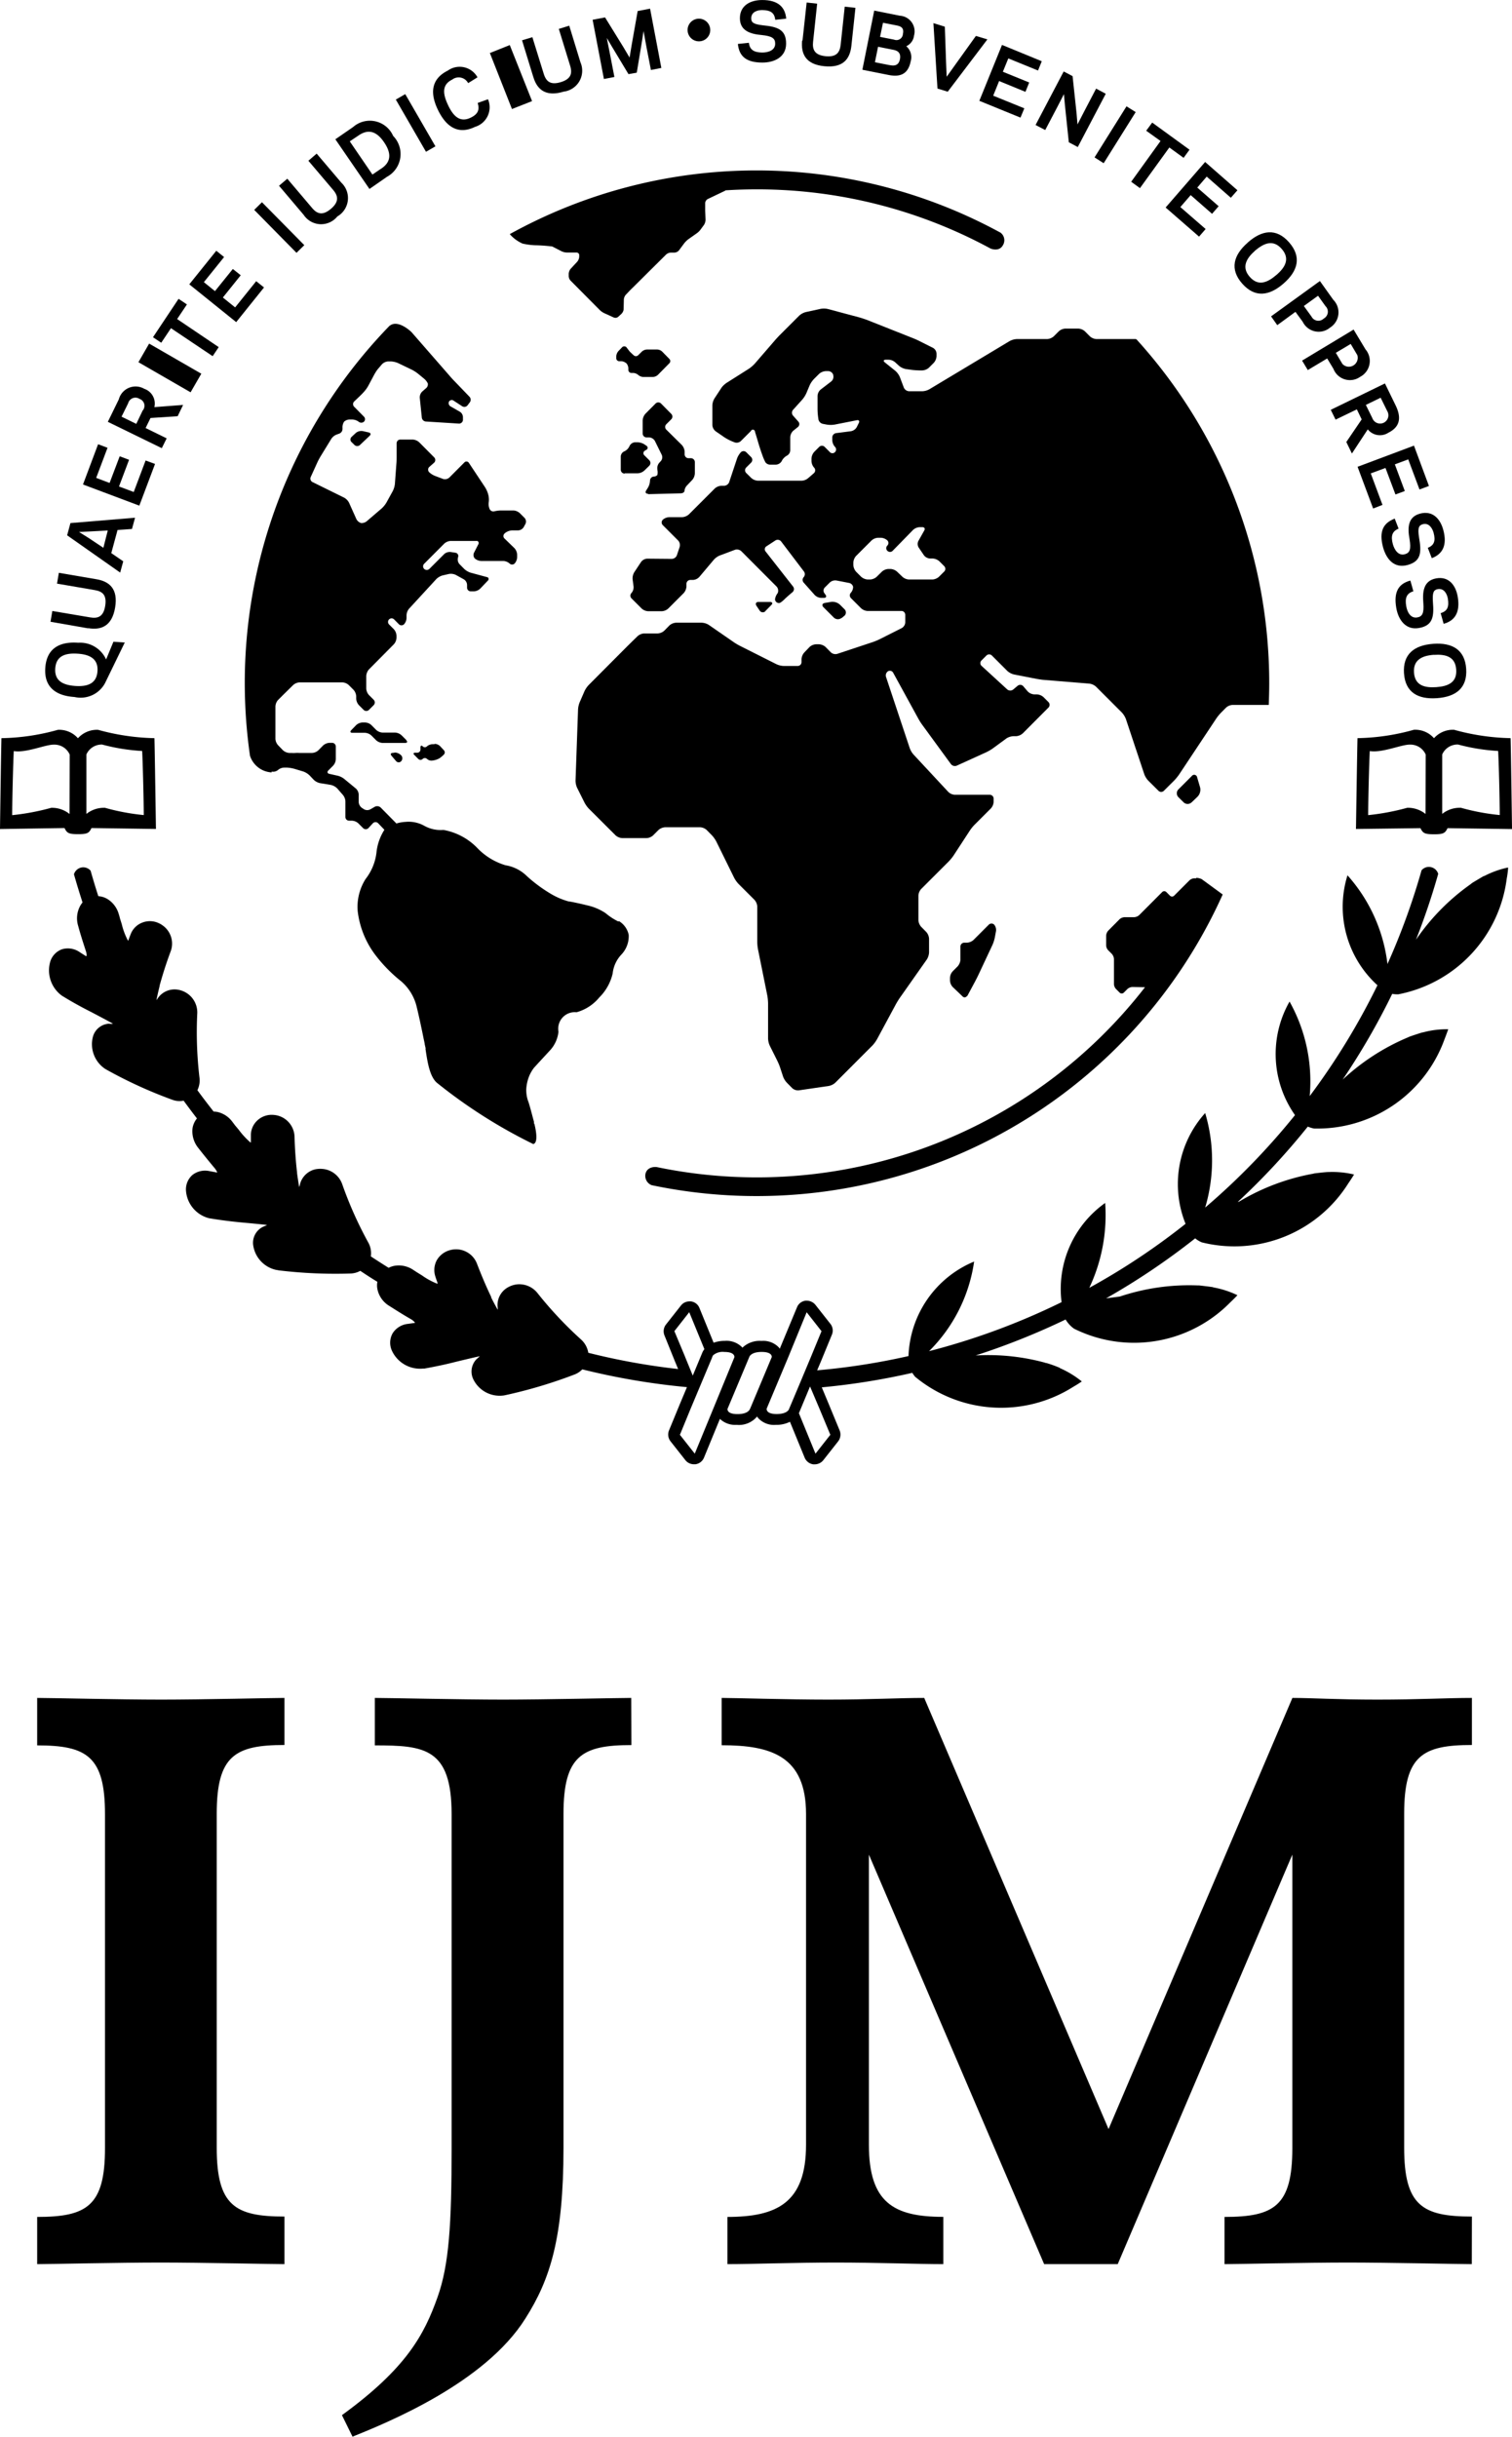 <svg xmlns="http://www.w3.org/2000/svg" width="68.901" height="111" viewBox="0 0 68.901 111">
  <g id="IJM_logo_vertical" data-name="IJM logo vertical" transform="translate(0 0.001)">
    <path id="Path_115" data-name="Path 115" d="M24.3,16.013l-.224.224a.488.488,0,0,1-.3.129H22.7a.48.48,0,0,1-.3-.129l-.234-.224a.493.493,0,0,0-.3-.126h-.1a.476.476,0,0,0-.3.126l-.227.224a.488.488,0,0,1-.3.129h-.119a.5.5,0,0,1-.3-.129l-.224-.224a.505.505,0,0,1-.126-.3v-.122a.493.493,0,0,1,.126-.3l.7-.7a.484.484,0,0,1,.3-.126h.122a.475.475,0,0,1,.3.119.167.167,0,0,1,0,.237.167.167,0,0,0,0,.237.178.178,0,0,0,.122.052.164.164,0,0,0,.122-.052l.929-.95a.484.484,0,0,1,.3-.126h.122c.1,0,.136.07.087.154l-.265.471a.307.307,0,0,0,.01.3l.241.356a.376.376,0,0,0,.276.147h.122a.5.5,0,0,1,.3.122l.224.224a.177.177,0,0,1,0,.251Zm8.734-10.6H31.247a.476.476,0,0,1-.3-.126l-.224-.224a.484.484,0,0,0-.3-.126h-.594a.476.476,0,0,0-.3.126l-.224.224a.5.5,0,0,1-.3.126H27.622a.77.77,0,0,0-.328.091L23.634,7.7a.723.723,0,0,1-.328.091h-.594a.277.277,0,0,1-.241-.164l-.182-.482a.8.8,0,0,0-.2-.279L21.6,6.473c-.073-.059-.056-.115.042-.119h.119a.476.476,0,0,1,.307.112l.189.171a.674.674,0,0,0,.307.143l.272.038c.115.014.234.021.353.024h.122a.5.5,0,0,0,.3-.122l.224-.224a.505.505,0,0,0,.126-.3V6.075a.322.322,0,0,0-.157-.258L23.173,5.5c-.087-.045-.234-.108-.325-.143L20.8,4.545c-.091-.035-.241-.084-.335-.112L19,4.042a.824.824,0,0,0-.346,0L18,4.185a.73.73,0,0,0-.3.164l-.88.88c-.07.07-.175.185-.241.262l-.9,1.041a1.516,1.516,0,0,1-.265.23l-.992.629a.964.964,0,0,0-.251.224l-.332.506a.662.662,0,0,0-.094.325v.887a.39.39,0,0,0,.147.279l.405.279a2.41,2.41,0,0,0,.311.168l.147.059a.286.286,0,0,0,.286-.056l.461-.461a.094.094,0,0,1,.115-.056.1.1,0,0,1,.073.1l.08.262c.028.094.073.244.1.339l.077.237c.031.094.08.23.108.307a2.307,2.307,0,0,0,.112.244.278.278,0,0,0,.23.1h.244a.325.325,0,0,0,.262-.157l.017-.035a.573.573,0,0,1,.227-.22.287.287,0,0,0,.147-.241v-.6a.436.436,0,0,1,.136-.29l.213-.171a.174.174,0,0,0,.063-.119.167.167,0,0,0-.042-.126L17.421,8.9a.2.2,0,0,1,0-.262l.416-.461a1.237,1.237,0,0,0,.189-.293l.157-.374a1.093,1.093,0,0,1,.2-.286L18.608,7a.5.5,0,0,1,.3-.126h.122a.247.247,0,0,1,.224.171v.021a.274.274,0,0,1-.094.279l-.482.37a.41.41,0,0,0-.14.286v.6a2.941,2.941,0,0,0,.024.353l.017.122a.262.262,0,0,0,.2.2l.185.035a1.171,1.171,0,0,0,.349,0l1.013-.2c.094-.021.136.035.094.122l-.1.2a.381.381,0,0,1-.258.178l-.677.087a.2.2,0,0,0-.175.2v.122a.475.475,0,0,0,.119.3.168.168,0,0,1,.049.168.177.177,0,0,1-.126.122.163.163,0,0,1-.164-.059l-.224-.224a.166.166,0,0,0-.126-.052.171.171,0,0,0-.126.052l-.224.224a.505.505,0,0,0-.126.3v.119a.475.475,0,0,0,.119.3.175.175,0,0,1,.049.122.181.181,0,0,1-.049.122l-.265.23a.489.489,0,0,1-.3.122h-2a.5.5,0,0,1-.3-.126l-.227-.224a.171.171,0,0,1-.052-.126.166.166,0,0,1,.052-.126l.224-.224a.179.179,0,0,0,0-.248l-.224-.224a.175.175,0,0,0-.244,0,.866.866,0,0,0-.175.286l-.363,1.09a.267.267,0,0,1-.234.154h-.122a.476.476,0,0,0-.3.126L12.675,13.4a.5.5,0,0,1-.3.126h-.59a.475.475,0,0,0-.3.119.175.175,0,0,0,0,.244l.7.7a.31.31,0,0,1,.07.293l-.126.377a.257.257,0,0,1-.234.168l-1.121-.01a.376.376,0,0,0-.276.147l-.314.475a.547.547,0,0,0-.073.321l.042.321a.4.4,0,0,1-.094.3.175.175,0,0,0,0,.244l.461.461a.484.484,0,0,0,.3.126h.618a.476.476,0,0,0,.3-.126l.7-.7a.505.505,0,0,0,.126-.3v-.122a.179.179,0,0,1,.178-.178h.122a.425.425,0,0,0,.29-.14l.653-.775a.768.768,0,0,1,.279-.2l.688-.258a.3.3,0,0,1,.29.063l1.173,1.177.426.426a.279.279,0,0,1,.059.307.583.583,0,0,0-.122.286.18.18,0,0,0,.066.126.175.175,0,0,0,.136.038c.07-.01.224-.164.224-.164.07-.07.189-.175.262-.237l.108-.091a.185.185,0,0,0,.028-.255l-1.254-1.6a.163.163,0,0,1-.035-.126.158.158,0,0,1,.073-.108l.416-.272a.2.2,0,0,1,.251.045L17.917,16a.205.205,0,0,1-.01.258.187.187,0,0,0,0,.251l.5.562a.44.44,0,0,0,.3.133h.122c.1,0,.129-.066.073-.143l-.049-.066a.2.2,0,0,1,.021-.269l.224-.224a.368.368,0,0,1,.3-.091l.576.112a.236.236,0,0,1,.185.178.415.415,0,0,1-.1.265.179.179,0,0,0,0,.248l.461.461a.493.493,0,0,0,.3.126h1.544a.164.164,0,0,1,.122.052.189.189,0,0,1,.049.126v.346a.319.319,0,0,1-.161.255l-.992.5a2.907,2.907,0,0,1-.325.136l-1.62.538a.31.31,0,0,1-.293-.07l-.237-.241a.5.5,0,0,0-.3-.126h-.136a.476.476,0,0,0-.3.126l-.237.248a.505.505,0,0,0-.126.3v.136a.176.176,0,0,1-.175.178H17a.874.874,0,0,1-.335-.08l-1.652-.831a2.656,2.656,0,0,1-.3-.178l-1.131-.782a.666.666,0,0,0-.325-.1H12.092a.5.5,0,0,0-.3.122l-.237.241a.484.484,0,0,1-.3.126h-.615a.5.5,0,0,0-.3.122l-.251.244-.258.255L8.121,21.161a1.093,1.093,0,0,0-.2.286l-.22.506a1.038,1.038,0,0,0-.077.342L7.51,25.523a.8.8,0,0,0,.073.335l.332.664a1.264,1.264,0,0,0,.2.283L9.333,28.02a.5.5,0,0,0,.3.126h1.114a.476.476,0,0,0,.3-.126l.241-.241a.5.5,0,0,1,.3-.126h1.6a.476.476,0,0,1,.3.126l.237.241a1.349,1.349,0,0,1,.2.283l.81,1.645a1.264,1.264,0,0,0,.2.283l.73.73a.505.505,0,0,1,.126.3V32.87a1.941,1.941,0,0,0,.035.349l.423,2.1a2.367,2.367,0,0,1,.035.349v1.606a.859.859,0,0,0,.08.335l.332.664a2.655,2.655,0,0,1,.136.325l.133.405a.827.827,0,0,0,.182.293l.237.241a.4.4,0,0,0,.3.1l1.365-.2a.613.613,0,0,0,.3-.15l1.708-1.711a1.608,1.608,0,0,0,.2-.283l.849-1.575c.045-.084.129-.22.185-.3l1.229-1.746a.669.669,0,0,0,.1-.321v-.622a.51.51,0,0,0-.122-.3l-.237-.241a.505.505,0,0,1-.126-.3V30.764a.493.493,0,0,1,.126-.3l1.25-1.25a2.108,2.108,0,0,0,.224-.272l.747-1.145a1.855,1.855,0,0,1,.224-.272l.73-.73a.485.485,0,0,0,.126-.3V26.35a.178.178,0,0,0-.175-.178H24.793a.457.457,0,0,1-.3-.133l-1.582-1.7a.912.912,0,0,1-.175-.3L21.657,20.8a.229.229,0,0,1,.094-.255.171.171,0,0,1,.234.07l1.135,2.071a2.7,2.7,0,0,0,.189.3l1.306,1.788a.229.229,0,0,0,.265.073l1.338-.608a2.069,2.069,0,0,0,.307-.178l.622-.457a.649.649,0,0,1,.318-.1h.122a.514.514,0,0,0,.3-.126l1.173-1.177a.177.177,0,0,0,0-.251l-.224-.224a.484.484,0,0,0-.3-.126h-.119a.457.457,0,0,1-.3-.133l-.2-.234a.184.184,0,0,0-.262-.024l-.2.168a.215.215,0,0,1-.269,0l-1.177-1.079a.169.169,0,0,1,0-.244l.224-.224a.177.177,0,0,1,.251,0l.7.7a.7.7,0,0,0,.3.161l1.023.2c.094.017.251.042.349.049l2.074.171a.545.545,0,0,1,.3.14l1.177,1.177a.94.94,0,0,1,.182.293l.363,1.09c.031.094.08.244.112.335l.363,1.09a.88.88,0,0,0,.182.293l.464.461a.173.173,0,0,0,.248,0l.464-.461a2.443,2.443,0,0,0,.224-.272l1.7-2.56a2.108,2.108,0,0,1,.224-.272l.223-.224a.48.48,0,0,1,.3-.122H39.1c.01-.321.021-.643.021-.964A23.289,23.289,0,0,0,33.07,5.425Z" transform="translate(18.717 10.031)"/>
    <path id="Path_116" data-name="Path 116" d="M16.036,11.36l.272-.262a.46.46,0,0,0,.112-.419l-.133-.45a.142.142,0,0,0-.1-.119.138.138,0,0,0-.147.052l-.608.608a.248.248,0,0,0-.073.178.257.257,0,0,0,.073.178l.237.234a.261.261,0,0,0,.363,0Z" transform="translate(38.268 25.188)"/>
    <path id="Path_117" data-name="Path 117" d="M13.182,15.354l.349-.65c.045-.084.119-.23.161-.318l.639-1.362a1.633,1.633,0,0,0,.108-.335l.056-.3a.385.385,0,0,0-.084-.293.175.175,0,0,0-.244,0l-.7.7a.489.489,0,0,1-.3.122h-.119a.176.176,0,0,0-.175.178v.6a.514.514,0,0,1-.126.3l-.224.224a.485.485,0,0,0-.126.3v.122a.471.471,0,0,0,.129.3l.45.43a.125.125,0,0,0,.108.035.135.135,0,0,0,.094-.07Z" transform="translate(30.893 30.023)"/>
    <path id="Path_118" data-name="Path 118" d="M10.3,8.266,10.562,8c.084-.08.056-.147-.059-.147H9.986c-.115,0-.157.08-.094.178l.143.213a.171.171,0,0,0,.126.08.162.162,0,0,0,.14-.052Z" transform="translate(24.58 19.566)"/>
    <path id="Path_119" data-name="Path 119" d="M11.613,8.588l.1-.084A.2.2,0,0,0,11.8,8.35a.206.206,0,0,0-.066-.164l-.2-.2a.511.511,0,0,0-.395-.133l-.29.049c-.129.021-.157.112-.066.2l.468.468a.266.266,0,0,0,.349.017Z" transform="translate(26.746 19.562)"/>
    <path id="Path_120" data-name="Path 120" d="M8.637,9.428l1.481-.038c.1,0,.175-.056.175-.122a.415.415,0,0,1,.119-.244l.23-.241a.491.491,0,0,0,.122-.307V7.968a.179.179,0,0,0-.178-.178h-.112a.176.176,0,0,1-.175-.178V7.49a.514.514,0,0,0-.126-.3l-.709-.7a.173.173,0,0,1,0-.248l.224-.224a.173.173,0,0,0,0-.248L9.224,5.3a.177.177,0,0,0-.251,0l-.461.464a.505.505,0,0,0-.126.3v.6a.178.178,0,0,0,.175.178h.122A.327.327,0,0,1,8.941,7l.314.636a.269.269,0,0,1-.042.286L9.14,8a.382.382,0,0,0-.084.3v.017a.545.545,0,0,1,0,.237.23.23,0,0,1-.178.073.188.188,0,0,0-.157.189h0a.709.709,0,0,1-.1.325l-.077.122c-.052.084-.017.147.08.143Z" transform="translate(20.9 13.082)"/>
    <path id="Path_121" data-name="Path 121" d="M8.278,7.187h.594a.5.5,0,0,0,.3-.122L9.4,6.842a.177.177,0,0,0,0-.251l-.224-.224a.13.13,0,0,1-.042-.115.136.136,0,0,1,.073-.1l.059-.035a.1.1,0,0,0,.059-.094.109.109,0,0,0-.059-.094l-.08-.056a.65.65,0,0,0-.321-.1H8.753a.3.3,0,0,0-.248.161l-.017.035a.471.471,0,0,1-.23.22.264.264,0,0,0-.157.234v.6a.179.179,0,0,0,.178.178Z" transform="translate(20.187 14.373)"/>
    <path id="Path_122" data-name="Path 122" d="M7.119,10.223,6.9,10.006a.472.472,0,0,0-.29-.122H6.036a.472.472,0,0,1-.29-.122L5.53,9.545a.453.453,0,0,0-.29-.122H5.121a.463.463,0,0,0-.29.122l-.22.227c-.066.066-.045.122.049.122h.576a.472.472,0,0,1,.29.122l.217.217a.48.48,0,0,0,.29.122H7.067c.094,0,.119-.056.049-.122Z" transform="translate(11.397 23.487)"/>
    <path id="Path_123" data-name="Path 123" d="M6.351,9.717h-.1a.406.406,0,0,0-.241.094.136.136,0,0,1-.2,0c-.052-.052-.1-.031-.1.049v.1a.145.145,0,0,1-.147.143H5.471c-.08,0-.1.045-.042.1l.182.185a.143.143,0,0,0,.2,0,.14.14,0,0,1,.1-.042.156.156,0,0,1,.1.042.3.3,0,0,0,.241.073l.066-.01a.851.851,0,0,0,.258-.094,1.324,1.324,0,0,0,.2-.168.14.14,0,0,0,.042-.1.156.156,0,0,0-.042-.1L6.6,9.8a.377.377,0,0,0-.248-.1Z" transform="translate(13.45 24.184)"/>
    <path id="Path_124" data-name="Path 124" d="M5.189,9.832c-.094,0-.119.063-.049.14l.2.234a.154.154,0,0,0,.237,0,.2.2,0,0,0,0-.258A.438.438,0,0,0,5.3,9.815l-.1.017Z" transform="translate(12.709 24.464)"/>
    <path id="Path_125" data-name="Path 125" d="M8.5,5.285a.375.375,0,0,1,.091.224v.084a.144.144,0,0,0,.136.136h.091a.375.375,0,0,1,.224.091.384.384,0,0,0,.224.091h.447a.362.362,0,0,0,.23-.1l.52-.527a.137.137,0,0,0,0-.192l-.325-.332a.354.354,0,0,0-.23-.1H9.442a.373.373,0,0,0-.23.091l-.171.168a.147.147,0,0,1-.2.01c-.052-.045-.136-.126-.189-.178l-.154-.2A.138.138,0,0,0,8.4,4.517a.125.125,0,0,0-.094.042l-.171.178a.4.4,0,0,0-.094.23v.091a.136.136,0,0,0,.133.136h.091a.371.371,0,0,1,.224.087Z" transform="translate(20.042 11.26)"/>
    <path id="Path_126" data-name="Path 126" d="M5.12,5.625a.383.383,0,0,0-.293.08l-.2.185a.17.17,0,0,0-.052.119.156.156,0,0,0,.052.119l.136.133A.181.181,0,0,0,5,6.267l.45-.426c.07-.066.049-.133-.042-.154l-.29-.066Z" transform="translate(11.394 14.011)"/>
    <path id="Path_127" data-name="Path 127" d="M20.222,31.452a2.792,2.792,0,0,1-.583-.381,2.454,2.454,0,0,0-.835-.356c-.339-.084-.726-.168-.859-.182a3.273,3.273,0,0,1-.789-.335,6.739,6.739,0,0,1-1.1-.81,1.788,1.788,0,0,0-.978-.5,2.947,2.947,0,0,1-1.31-.81,2.841,2.841,0,0,0-1.523-.8,1.525,1.525,0,0,1-.859-.182,1.465,1.465,0,0,0-.859-.185,1.758,1.758,0,0,0-.423.073l-.716-.726a.239.239,0,0,0-.269-.035l-.2.115a.3.3,0,0,1-.29,0l-.1-.066a.356.356,0,0,1-.143-.262v-.339a.4.4,0,0,0-.129-.279l-.531-.437a.789.789,0,0,0-.3-.147l-.377-.084c-.094-.021-.112-.091-.045-.157l.217-.217a.481.481,0,0,0,.122-.293v-.576a.171.171,0,0,0-.171-.171H7.053a.472.472,0,0,0-.29.122l-.217.22a.456.456,0,0,1-.29.119H5.674a1.4,1.4,0,0,0-.171,0,.934.934,0,0,1-.171,0H5.22a.476.476,0,0,1-.29-.126l-.213-.22a.478.478,0,0,1-.126-.286V21.656A.48.48,0,0,1,4.7,21.37l.237-.237.461-.454a.48.48,0,0,1,.29-.122H7.643a.472.472,0,0,1,.29.122l.217.217a.481.481,0,0,1,.122.293V21.3a.481.481,0,0,0,.122.293l.217.217a.171.171,0,0,0,.241,0l.217-.217a.175.175,0,0,0,0-.244l-.217-.217a.481.481,0,0,1-.122-.293v-.576a.5.5,0,0,1,.119-.293l1.138-1.149a.481.481,0,0,0,.122-.293v-.1a.481.481,0,0,0-.122-.293l-.217-.217a.164.164,0,0,1-.042-.157.16.16,0,0,1,.115-.115.164.164,0,0,1,.157.042l.217.22a.167.167,0,0,0,.237,0,.459.459,0,0,0,.112-.286V17.5a.491.491,0,0,1,.115-.3l1.243-1.351a.679.679,0,0,1,.283-.164l.286-.066a.523.523,0,0,1,.318.042l.363.2a.31.31,0,0,1,.15.255v.126a.166.166,0,0,0,.049.119.172.172,0,0,0,.119.049h.147a.461.461,0,0,0,.29-.129l.339-.356a.1.1,0,0,0,.035-.1.089.089,0,0,0-.08-.066l-.74-.2a.794.794,0,0,1-.286-.168l-.217-.22a.317.317,0,0,1-.073-.286l.01-.045a.138.138,0,0,0-.017-.122.15.15,0,0,0-.1-.066l-.227-.035a.385.385,0,0,0-.29.094l-.677.677a.173.173,0,0,1-.237,0,.165.165,0,0,1,0-.234l.915-.918a.472.472,0,0,1,.29-.122h1.173a.087.087,0,0,1,.094.045.1.1,0,0,1,0,.1l-.2.391a.239.239,0,0,0,.035.262.484.484,0,0,0,.286.115h1.013a.463.463,0,0,1,.286.115.164.164,0,0,0,.23,0,.463.463,0,0,0,.115-.286v-.119a.481.481,0,0,0-.122-.293L15.026,14a.15.15,0,0,1-.045-.119.155.155,0,0,1,.059-.112l.031-.028a.592.592,0,0,1,.3-.108h.286a.317.317,0,0,0,.251-.154l.077-.143a.245.245,0,0,0-.042-.272l-.217-.217a.472.472,0,0,0-.29-.122h-.58a1.447,1.447,0,0,0-.3.042.185.185,0,0,1-.2-.1.562.562,0,0,1-.045-.311h0a.905.905,0,0,0-.017-.335l-.014-.052a1.223,1.223,0,0,0-.14-.307l-.73-1.1a.136.136,0,0,0-.1-.066.126.126,0,0,0-.112.045l-.681.684a.3.3,0,0,1-.283.066l-.36-.136a.87.87,0,0,1-.276-.171.169.169,0,0,1,0-.237l.227-.2a.171.171,0,0,0,0-.241l-.677-.681a.482.482,0,0,0-.286-.129h-.58a.166.166,0,0,0-.119.049.175.175,0,0,0-.049.122v.576c0,.094,0,.248-.01.342l-.07.943a.952.952,0,0,1-.1.321l-.286.52a1.186,1.186,0,0,1-.213.262l-.664.569A.38.38,0,0,1,8.5,13.3a.356.356,0,0,1-.22-.182l-.335-.747a.568.568,0,0,0-.224-.23l-1.432-.705A.178.178,0,0,1,6.2,11.2l.3-.66a3.145,3.145,0,0,1,.161-.3l.475-.775a.515.515,0,0,1,.251-.2L7.5,9.224A.227.227,0,0,0,7.647,9V8.958a.475.475,0,0,1,.073-.276.374.374,0,0,1,.258-.1H8.09a.526.526,0,0,1,.293.1.185.185,0,0,0,.241,0,.153.153,0,0,0,.049-.115.158.158,0,0,0-.049-.115L8.178,8a.169.169,0,0,1,0-.237l.23-.22c.07-.066.175-.171.234-.241a1.458,1.458,0,0,0,.189-.272l.237-.444a2.121,2.121,0,0,1,.175-.283l.2-.234a.431.431,0,0,1,.283-.133h.122a.955.955,0,0,1,.325.073l.625.3a1.729,1.729,0,0,1,.286.182l.276.227a.668.668,0,0,1,.175.22.231.231,0,0,1-.087.224l-.168.147a.374.374,0,0,0-.112.283l.094.9a.2.2,0,0,0,.189.182l1.5.094a.177.177,0,0,0,.185-.161V8.487a.3.3,0,0,0-.133-.255l-.426-.244a.171.171,0,0,1-.077-.22.144.144,0,0,1,.1-.07.136.136,0,0,1,.115.028l.384.251a.186.186,0,0,0,.248-.042l.1-.133a.2.2,0,0,0-.014-.258l-.709-.737c-.066-.066-.168-.182-.23-.255L10.8,4.61c-.031-.035-.59-.566-.964-.325a.319.319,0,0,1-.045.028A23.348,23.348,0,0,0,3.432,23.9a1.1,1.1,0,0,0,.985.758v-.035h.014a.35.35,0,0,0,.283-.08A.446.446,0,0,1,5,24.439h.122a1.6,1.6,0,0,1,.335.056l.405.122a.818.818,0,0,1,.283.175l.182.192a.583.583,0,0,0,.29.161l.506.084a.616.616,0,0,1,.283.157l.262.3a.5.5,0,0,1,.112.3v.7a.167.167,0,0,0,.171.171h.129a.472.472,0,0,1,.29.122l.217.217a.171.171,0,0,0,.241,0l.206-.224a.169.169,0,0,1,.237,0l.286.3a2.367,2.367,0,0,0-.363,1.051A2.413,2.413,0,0,1,8.7,29.513a2.372,2.372,0,0,0-.36,1.467,4.1,4.1,0,0,0,.768,1.945,6.755,6.755,0,0,0,1.215,1.25,2.2,2.2,0,0,1,.712,1.191c.094.381.22.971.314,1.442.014.059.028.129.042.2a.693.693,0,0,0,.021.112.945.945,0,0,0,.031.126l-.017-.017c.084.555.182,1.3.545,1.585a23.39,23.39,0,0,0,4.369,2.773c.234-.056.126-.625.049-.932H16.37a.426.426,0,0,0,0-.094c-.014-.052-.024-.084-.024-.084h0c-.1-.381-.2-.761-.251-.877a1.559,1.559,0,0,1-.073-.524,1.917,1.917,0,0,1,.129-.576,1.683,1.683,0,0,1,.22-.384l.2-.22.513-.555a1.484,1.484,0,0,0,.405-.87.762.762,0,0,1,.189-.65.752.752,0,0,1,.632-.237,2.052,2.052,0,0,0,1.041-.677,2.24,2.24,0,0,0,.608-1.09,1.484,1.484,0,0,1,.405-.87,1.21,1.21,0,0,0,.325-.894.96.96,0,0,0-.45-.625Z" transform="translate(7.96 10.527)"/>
    <path id="Path_128" data-name="Path 128" d="M7.218,5.55a3.18,3.18,0,0,0,.576.08,7.559,7.559,0,0,1,.793.056l.423.217a.611.611,0,0,0,.237.059H9.7A.125.125,0,0,1,9.785,6a.109.109,0,0,1,.031.091v.073a.4.4,0,0,1-.094.22l-.15.161c-.045.052-.119.129-.157.171a.423.423,0,0,0-.077.2v.108a.312.312,0,0,0,.084.217l1.331,1.341a.806.806,0,0,0,.2.14l.44.2a.2.2,0,0,0,.2-.031l.147-.136a.347.347,0,0,0,.1-.2l.01-.454a.377.377,0,0,1,.091-.217l.136-.143c.049-.052.129-.133.178-.178l.489-.485.178-.178.859-.852A.346.346,0,0,1,14,5.965h.161a.288.288,0,0,0,.2-.1l.241-.325a1.179,1.179,0,0,1,.175-.175l.405-.286a.769.769,0,0,0,.175-.178l.147-.2a.481.481,0,0,0,.07-.23l-.017-.419V3.706a.227.227,0,0,1,.119-.182l.768-.367a.1.1,0,0,0,.038-.028c.475-.031.953-.045,1.435-.045A22.294,22.294,0,0,1,28.555,5.777s.388.175.569-.147a.432.432,0,0,0-.108-.573,23.233,23.233,0,0,0-22.364.066,1.638,1.638,0,0,0,.566.423Z" transform="translate(16.578 5.541)"/>
    <path id="Path_129" data-name="Path 129" d="M33.526,11.471h-.087a.35.35,0,0,0-.224.094l-.7.7a.135.135,0,0,1-.185,0l-.168-.168a.135.135,0,0,0-.189,0l-1.048,1.051a.379.379,0,0,1-.224.094h-.444a.375.375,0,0,0-.224.091l-.52.524a.388.388,0,0,0-.094.224v.444a.35.35,0,0,0,.094.224l.168.168a.388.388,0,0,1,.094.224V16.29a.35.35,0,0,0,.094.223l.168.168a.135.135,0,0,0,.185,0l.168-.168a.362.362,0,0,1,.224-.091l.576.01A22.391,22.391,0,0,1,8.931,24.623s-.405-.049-.5.293a.455.455,0,0,0,.279.534,23.288,23.288,0,0,0,26.02-13.242l-.957-.7a.679.679,0,0,0-.248-.059Z" transform="translate(20.987 28.538)"/>
    <path id="Path_130" data-name="Path 130" d="M11.754,47.94c-.566,0-3.768-.073-5.654-.073s-5.05.073-5.615.073V45.789c2.259,0,3.091-.492,3.091-3.136V27.445c0-2.637-.828-3.136-3.091-3.136V22.147c.566,0,3.768.077,5.654.077s5.06-.077,5.615-.077v2.144c-2.259,0-3.087.492-3.087,3.136V42.636c0,2.637.831,3.136,3.087,3.136V47.94Z" transform="translate(1.209 55.198)"/>
    <path id="Path_131" data-name="Path 131" d="M43.6,47.94c-.566,0-3.768-.073-5.654-.073s-5.05.073-5.615.073V45.789c2.259,0,3.091-.492,3.091-3.136V29.285L27.465,47.94H24.112L16.126,29.285V42.5c0,2.637,1.131,3.286,3.391,3.286V47.94c-1.131,0-3.017-.073-4.9-.073s-3.807.073-4.938.073V45.789c2.259,0,3.583-.646,3.583-3.286V27.438c0-2.637-1.582-3.136-3.845-3.136V22.147c.566,0,2.979.077,4.858.077s3.237-.077,4.372-.077l8.4,19.64,8.378-19.64c.866,0,2,.077,3.88.077s3.167-.077,4.3-.077v2.144c-2.259,0-3.087.492-3.087,3.136V42.636c0,2.637.828,3.136,3.087,3.136L43.6,47.94Z" transform="translate(23.469 55.198)"/>
    <path id="Path_132" data-name="Path 132" d="M17.649,24.295c-2.259,0-3.091.492-3.091,3.136V42.639c0,4.117-.608,6-1.736,7.777C10.975,53.36,6.529,55.159,4.944,55.8l-.482-.981c2.94-2.137,3.751-3.67,4.355-5.371.527-1.474.643-3.325.643-6.8V27.445c0-3.021-1.243-3.136-3.5-3.136V22.147c.566,0,3.96.077,5.842.077s5.277-.077,5.842-.077l.007,2.144Z" transform="translate(11.12 55.198)"/>
    <path id="Path_133" data-name="Path 133" d="M1.96,10.385c.52.035.971-.08,1.013-.671s-.391-.768-.911-.8-.971.077-1.013.671.391.761.911.8ZM3.43,9.023,3.7,8.37l.517.035-.9,1.851a1.261,1.261,0,0,1-1.39.632C1.063,10.832.532,10.427.595,9.554s.639-1.2,1.5-1.138a1.3,1.3,0,0,1,1.271.761h0Z" transform="translate(1.469 20.862)"/>
    <path id="Path_134" data-name="Path 134" d="M2.377,10,.659,9.7.743,9.21l1.718.29c.328.056.608,0,.691-.524S3,8.313,2.671,8.257L.956,7.963l.084-.492,1.715.293c.59.1.992.437.849,1.289s-.639,1.037-1.226.939Z" transform="translate(1.642 18.622)"/>
    <path id="Path_135" data-name="Path 135" d="M1.842,7.669l.688.457.2-.789-.824.045-.485.024.419.262ZM.878,7.558,1.029,7l2.944-.244-.14.513-.657.045L2.89,8.368l.545.374-.14.513-2.42-1.7Z" transform="translate(2.181 16.827)"/>
    <path id="Path_136" data-name="Path 136" d="M1.771,5.794l.43.161L1.684,7.327l.611.23.461-1.215.426.161L2.724,7.718l.671.251.541-1.435.43.157-.716,1.9L1.083,7.627Z" transform="translate(2.699 14.442)"/>
    <path id="Path_137" data-name="Path 137" d="M3.006,6.129a.339.339,0,0,0,.056-.3.335.335,0,0,0-.213-.22.338.338,0,0,0-.311-.031.345.345,0,0,0-.206.234l-.3.608.671.328L3,6.126ZM4.086,7.411l-.22.444-2.459-1.2.5-1.023a.791.791,0,0,1,1.159-.482.708.708,0,0,1,.461.835l1.31-.1L4.588,6.4l-1.236.08-.224.457.96.471Z" transform="translate(3.507 12.56)"/>
    <path id="Path_138" data-name="Path 138" d="M1.806,5.33l.489-.849L4.673,5.853,4.184,6.7,1.809,5.33Z" transform="translate(4.501 11.17)"/>
    <path id="Path_139" data-name="Path 139" d="M4.995,6.1l-.276.412-1.9-1.275L2.376,5.9,2,5.649,3.165,3.9l.381.255L3.1,4.821Z" transform="translate(4.972 9.712)"/>
    <path id="Path_140" data-name="Path 140" d="M3.7,3.27l.356.286L3.134,4.7l.506.409L4.454,4.1l.36.286L4,5.4l.559.45.96-1.194.356.286L4.607,6.521,2.47,4.8Z" transform="translate(6.156 8.152)"/>
    <path id="Path_141" data-name="Path 141" d="M5.6,4.593l-.356.349L3.317,2.986l.353-.349Z" transform="translate(8.267 6.574)"/>
    <path id="Path_142" data-name="Path 142" d="M4.765,4.791,3.641,3.464l.377-.321L5.143,4.47c.213.255.464.384.863.045s.314-.608.1-.863L4.979,2.325,5.356,2l1.121,1.32A.965.965,0,0,1,6.3,4.861a.953.953,0,0,1-1.537-.073Z" transform="translate(9.074 4.997)"/>
    <path id="Path_143" data-name="Path 143" d="M6.475,3.75c.475-.321.437-.73.122-1.194s-.684-.639-1.159-.314l-.405.272L6.066,4.026l.405-.276Zm-.545.932L4.376,2.419l.81-.559a1.158,1.158,0,0,1,1.823.405A1.178,1.178,0,0,1,6.73,4.127l-.8.555Z" transform="translate(10.906 3.925)"/>
    <path id="Path_144" data-name="Path 144" d="M6.97,3.605l-.43.248L5.165,1.475l.43-.248Z" transform="translate(12.872 3.06)"/>
    <path id="Path_145" data-name="Path 145" d="M7.358,3.184c.335-.161.423-.356.325-.674l.471-.168A.932.932,0,0,1,7.56,3.6c-.765.37-1.31,0-1.683-.765s-.321-1.418.447-1.8a.928.928,0,0,1,1.351.307l-.426.265a.486.486,0,0,0-.726-.161c-.51.248-.405.705-.189,1.163s.517.821,1.027.573Z" transform="translate(14.084 2.179)"/>
    <path id="Path_146" data-name="Path 146" d="M6.392.95,7.3.587,8.316,3.14,7.4,3.5,6.392.947Z" transform="translate(15.93 1.465)"/>
    <path id="Path_147" data-name="Path 147" d="M7.325,2.67,6.812,1,7.283.858,7.8,2.524c.1.318.276.534.779.381S9.1,2.468,9,2.146L8.488.481,8.963.334,9.473,2a.96.96,0,0,1-.765,1.338c-.821.251-1.215-.1-1.383-.674Z" transform="translate(16.977 0.835)"/>
    <path id="Path_148" data-name="Path 148" d="M9.367,3.094,8.613,1.841l-.234-.395.147.744.2,1.034-.478.091L7.733.618,8.3.51l.838,1.358.279.471L9.507,1.8,9.786.22l.566-.108.513,2.7-.475.094-.2-1.03-.136-.744-.07.457L9.745,3.028Z" transform="translate(19.272 0.282)"/>
    <path id="Path_149" data-name="Path 149" d="M9.519,1.274A.516.516,0,1,1,10,.726.513.513,0,0,1,9.519,1.274Z" transform="translate(22.364 0.607)"/>
    <path id="Path_150" data-name="Path 150" d="M9.634,2l.5-.052c.035.321.234.44.608.444.276,0,.59-.1.59-.405,0-.241-.143-.342-.608-.391-.506-.045-1-.182-1-.768S10.21,0,10.741,0c.723,0,1.048.325,1.093.849l-.5.052c-.035-.325-.22-.437-.594-.444-.189,0-.5.066-.5.377,0,.192.108.269.531.318.674.066,1.062.2,1.058.838,0,.608-.538.863-1.086.859-.747,0-1.058-.3-1.111-.852Z" transform="translate(23.993 0)"/>
    <path id="Path_151" data-name="Path 151" d="M10.488,1.764,10.677.032l.478.052L10.97,1.817c-.035.335.045.608.566.66s.653-.192.691-.524L12.412.221,12.9.273l-.185,1.732c-.066.6-.374,1.013-1.233.929s-1.069-.573-1.013-1.166Z" transform="translate(26.082 0.082)"/>
    <path id="Path_152" data-name="Path 152" d="M12.192.69l-.133.643.639.126A.294.294,0,0,0,13.1,1.2c.056-.258-.066-.342-.265-.384Zm.3,1.928c.161.031.405.063.471-.262s-.14-.405-.314-.437l-.681-.136-.143.705.667.133Zm-1.24.217.541-2.7,1.163.234a.715.715,0,0,1,.65.908.607.607,0,0,1-.353.482.655.655,0,0,1,.2.695c-.133.657-.576.705-1.037.608L11.253,2.83Z" transform="translate(28.045 0.346)"/>
    <path id="Path_153" data-name="Path 153" d="M12.784,2.742l.4-.559.932-1.3.524.157L12.833,3.423l-.468-.143L12.18.3,12.7.462l.056,1.6Z" transform="translate(30.355 0.753)"/>
    <path id="Path_154" data-name="Path 154" d="M15.625,1.329l-.171.423L14.1,1.2l-.248.608,1.2.489-.171.426-1.2-.492-.269.667,1.418.576-.175.423-1.875-.765L13.813.585Z" transform="translate(31.848 1.46)"/>
    <path id="Path_155" data-name="Path 155" d="M14.851,2.464l-.045-.5-.3.583L13.953,3.6l-.44-.23L14.795.931l.405.213.182,1.7.042.5.3-.583.548-1.048.44.234L15.437,4.374l-.409-.217Z" transform="translate(33.677 2.323)"/>
    <path id="Path_156" data-name="Path 156" d="M14.7,3.977l-.416-.265,1.456-2.326.419.262Z" transform="translate(35.594 3.457)"/>
    <path id="Path_157" data-name="Path 157" d="M15.162,4.586l-.4-.29L16.1,2.439l-.653-.468L15.72,1.6l1.7,1.236-.269.37-.65-.471Z" transform="translate(36.785 3.983)"/>
    <path id="Path_158" data-name="Path 158" d="M18.482,3.4l-.3.342-1.1-.964-.43.5.974.849-.3.346-.974-.852-.471.545,1.152,1-.3.346L15.21,4.186l1.8-2.074Z" transform="translate(37.907 5.266)"/>
    <path id="Path_159" data-name="Path 159" d="M17.041,3.873c-.391.346-.629.747-.237,1.191s.81.255,1.215-.091.629-.744.237-1.187-.81-.258-1.215.084ZM16.709,3.5c.646-.573,1.306-.671,1.886-.01s.405,1.3-.248,1.872-1.306.664-1.886.01-.405-1.3.248-1.868Z" transform="translate(40.148 7.549)"/>
    <path id="Path_160" data-name="Path 160" d="M19.075,4.817l-.346-.482-.646.468.349.482a.35.35,0,0,0,.555.091.366.366,0,0,0,.185-.255.352.352,0,0,0-.091-.3h0Zm-2.2.863-.286-.405,2.225-1.61.608.852a.816.816,0,0,1-.143,1.268.809.809,0,0,1-1.247-.262L17.7,5.069l-.835.611Z" transform="translate(41.333 9.136)"/>
    <path id="Path_161" data-name="Path 161" d="M19.505,5.46l-.3-.506-.677.405.3.506a.4.4,0,0,0,.5.07.408.408,0,0,0,.178-.475h0Zm-2.259.677-.255-.423L19.338,4.3l.541.9a.815.815,0,0,1-.244,1.254.805.805,0,0,1-1.215-.363l-.286-.475-.887.531Z" transform="translate(42.345 10.712)"/>
    <path id="Path_162" data-name="Path 162" d="M19.261,6.583a.377.377,0,1,0,.677-.325l-.3-.608-.674.328Zm-1.676.066-.22-.447L19.834,5l.5,1.027c.2.43.269.911-.339,1.215a.708.708,0,0,1-.943-.15l-.723,1.1-.255-.524.7-1.03-.22-.457Z" transform="translate(43.277 12.466)"/>
    <path id="Path_163" data-name="Path 163" d="M20.966,7.649l-.43.161-.513-1.372-.611.227.454,1.215-.426.157-.454-1.208-.671.248.534,1.435-.426.164-.709-1.9,2.57-.964Z" transform="translate(44.15 14.487)"/>
    <path id="Path_164" data-name="Path 164" d="M18.625,6.937l.182.471c-.3.122-.36.342-.262.705.073.265.255.541.545.461.234-.063.29-.23.217-.684-.091-.5-.094-1.013.475-1.166s.922.224,1.062.744c.189.7-.035,1.1-.524,1.285l-.182-.471c.3-.122.36-.325.262-.695-.052-.178-.2-.461-.492-.381-.185.052-.237.178-.168.608.115.671.1,1.079-.524,1.25s-.974-.286-1.118-.81c-.192-.723.01-1.1.524-1.3Z" transform="translate(44.926 16.673)"/>
    <path id="Path_165" data-name="Path 165" d="M18.886,7.657l.136.485c-.311.094-.391.307-.325.681.045.269.2.562.5.51.237-.038.314-.2.279-.657-.042-.506,0-1.013.58-1.121s.9.314.988.842c.119.712-.136,1.09-.643,1.226l-.136-.485c.314-.094.388-.293.328-.664-.035-.185-.154-.482-.461-.43-.189.035-.248.154-.22.58.056.677,0,1.079-.636,1.191-.608.108-.943-.381-1.034-.918-.126-.74.112-1.1.643-1.243Z" transform="translate(45.385 18.792)"/>
    <path id="Path_166" data-name="Path 166" d="M19.692,8.9c-.52.035-.953.217-.911.81s.492.7,1.013.664.953-.2.911-.8-.492-.705-1.013-.671Zm-.038-.5c.863-.063,1.446.262,1.505,1.138s-.471,1.278-1.334,1.338-1.442-.262-1.5-1.135.468-1.278,1.334-1.341Z" transform="translate(45.654 20.927)"/>
    <path id="Path_167" data-name="Path 167" d="M36.243,37.187l-.677.859-.754-1.84V36.2l.506-1.215.43,1.013.5,1.2Zm-1.872-1.2h0l-.01.021v.01c-.021.052-.129.223-.566.223-.5,0-.454-.244-.454-.244l.985-2.347.838-2.046.677.863-.489,1.187-.475,1.135-.506,1.2ZM32.583,36s-.052.244-.569.244S31.56,36,31.56,36l.985-2.347s.056-.241.569-.241.457.241.457.241L32.587,36Zm-1.676,0-.842,2.046-.677-.859.489-1.191.957-2.28.021-.045v-.021a.331.331,0,0,1,.035-.059v-.017a.671.671,0,0,1,.527-.161c.5,0,.454.241.454.241L30.907,36Zm-1.118-1.058Zm-.161-1.3-.492-1.177.677-.863.691,1.683a.7.7,0,0,0-.1.171l-.43,1.034-.349-.852Zm37.51-22.3a4.265,4.265,0,0,0-1.09.388h-.021c-.108.059-.475.279-.552.328,0,0-.035.031-.052.045a9.99,9.99,0,0,0-2.493,2.532,31.61,31.61,0,0,0,1.013-3h0a.443.443,0,0,0-.332-.307.435.435,0,0,0-.426.143h0a31.354,31.354,0,0,1-1.554,4.271A7.361,7.361,0,0,0,59.809,11.7a4.827,4.827,0,0,0,1.365,5.008,31.614,31.614,0,0,1-3.087,5.05,7.436,7.436,0,0,0-.918-4.306,4.832,4.832,0,0,0,.248,5.172,31.522,31.522,0,0,1-4.093,4.212,7.53,7.53,0,0,0,0-4.306,4.833,4.833,0,0,0-.894,5.046,31.155,31.155,0,0,1-4.386,2.916,7.761,7.761,0,0,0,.723-3.866,4.8,4.8,0,0,0-1.987,4.519,31.49,31.49,0,0,1-6.038,2.232,7.177,7.177,0,0,0,2.053-4.082A4.845,4.845,0,0,0,39.805,33.6a31.074,31.074,0,0,1-4.163.65l.182-.43.489-1.191a.491.491,0,0,0-.07-.5l-.677-.859a.511.511,0,0,0-.388-.192.212.212,0,0,0-.066,0,.48.48,0,0,0-.388.3l-.786,1.889-.038-.056a.979.979,0,0,0-.793-.3,1.131,1.131,0,0,0-.877.314v-.017a.991.991,0,0,0-.793-.3,1.507,1.507,0,0,0-.513.084l-.646-1.582a.48.48,0,0,0-.388-.3.234.234,0,0,0-.07,0,.49.49,0,0,0-.388.192l-.677.859a.5.5,0,0,0-.07.5l.475,1.177.147.353a30.653,30.653,0,0,1-4.093-.74,1.044,1.044,0,0,0-.325-.6,17.591,17.591,0,0,1-1.991-2.12,1.059,1.059,0,0,0-.95-.395,1.1,1.1,0,0,0-.437.157.924.924,0,0,0-.433.838s.014.15.01.157-.23-.405-.3-.559v-.024c-.237-.489-.45-1-.643-1.5a1.02,1.02,0,0,0-1.083-.66,1.088,1.088,0,0,0-.154.031.988.988,0,0,0-.608.475.948.948,0,0,0-.052.737c.028.094.063.182.094.276v.045a3.2,3.2,0,0,1-.705-.381l-.227-.14-.182-.119a1.178,1.178,0,0,0-.786-.189.971.971,0,0,0-.328.1c-.272-.171-.541-.342-.81-.52a1,1,0,0,0-.119-.636A17.6,17.6,0,0,1,14,25.771a1.048,1.048,0,0,0-.768-.677,1.156,1.156,0,0,0-.464,0,.936.936,0,0,0-.684.646s-.035.15-.042.157-.08-.461-.1-.632V25.24c-.063-.545-.1-1.09-.115-1.624a1.028,1.028,0,0,0-.81-.981,1.211,1.211,0,0,0-.157-.021.957.957,0,0,0-.73.255.917.917,0,0,0-.293.671v.318l-.014.017a3.586,3.586,0,0,1-.541-.587l-.168-.2-.129-.171a1.165,1.165,0,0,0-.677-.437.91.91,0,0,0-.168-.017c-.251-.321-.5-.643-.74-.974a1,1,0,0,0,.094-.58,17.652,17.652,0,0,1-.1-2.913,1.047,1.047,0,0,0-.461-.918,1.068,1.068,0,0,0-.426-.168.928.928,0,0,0-.88.346s-.084.122-.091.129.094-.457.14-.622v-.028c.143-.524.311-1.048.5-1.554a1.013,1.013,0,0,0-.384-1.215.727.727,0,0,0-.133-.077.95.95,0,0,0-.768-.035.915.915,0,0,0-.527.517c-.035.091-.07.178-.1.269l-.01.024-.017.014a3.194,3.194,0,0,1-.283-.751l-.08-.255c-.017-.07-.035-.14-.056-.2a1.182,1.182,0,0,0-.464-.657.912.912,0,0,0-.468-.164c-.126-.384-.241-.772-.353-1.163h0a.447.447,0,0,0-.423-.143.453.453,0,0,0-.335.307h0c.122.433.255.863.391,1.285a1.077,1.077,0,0,0-.1.143,1.182,1.182,0,0,0-.1.922c.1.37.22.744.342,1.118a.733.733,0,0,1,.045.258H2.313c-.094-.063-.189-.119-.276-.178a.946.946,0,0,0-.8-.133.871.871,0,0,0-.538.552A1.426,1.426,0,0,0,1.22,17.18l.056.035c.416.255.845.492,1.282.712,0,0,.988.517.988.534s-.2,0-.2,0a.81.81,0,0,0-.7.569,1.349,1.349,0,0,0,.534,1.477l.1.059a20.6,20.6,0,0,0,2.975,1.358.933.933,0,0,0,.517.042c.2.272.405.548.608.81a.931.931,0,0,0-.2.437,1.2,1.2,0,0,0,.248.891c.234.3.485.608.737.911a.81.81,0,0,1,.14.22H8.277c-.108-.017-.2-.038-.321-.059a.933.933,0,0,0-.786.178.873.873,0,0,0-.29.712,1.4,1.4,0,0,0,1.058,1.257l.066.01c.485.08.971.14,1.456.185,0,0,1.107.1,1.114.115l-.2.087a.813.813,0,0,0-.437.786,1.348,1.348,0,0,0,1.055,1.17,1.2,1.2,0,0,1,.119.021,21.659,21.659,0,0,0,3.262.143.978.978,0,0,0,.45-.122c.255.171.513.339.779.5a.865.865,0,0,0,0,.328,1.162,1.162,0,0,0,.524.758c.318.2.653.416.992.608a.667.667,0,0,1,.2.168l-.017.01c-.1.014-.213.031-.321.045a.937.937,0,0,0-.684.43.874.874,0,0,0-.042.768,1.413,1.413,0,0,0,1.418.838h.066c.482-.087.96-.185,1.432-.307,0,0,1.083-.262,1.1-.255l-.157.14a.808.808,0,0,0-.15.887,1.335,1.335,0,0,0,1.379.761c.038,0,.077-.017.115-.021a21.769,21.769,0,0,0,3.129-.936.96.96,0,0,0,.353-.234,32.032,32.032,0,0,0,4.77.81l-.328.782-.489,1.187a.5.5,0,0,0,.07.5l.677.859a.493.493,0,0,0,.388.185h.07a.491.491,0,0,0,.388-.3l.726-1.767a1.013,1.013,0,0,0,.765.272,1.074,1.074,0,0,0,.932-.384.271.271,0,0,0,.056.084.976.976,0,0,0,.793.3,1.374,1.374,0,0,0,.646-.14l.671,1.638a.5.5,0,0,0,.388.3h.07a.5.5,0,0,0,.388-.185l.677-.859a.505.505,0,0,0,.07-.5l-.489-1.184-.325-.779a31.686,31.686,0,0,0,4.124-.66,2,2,0,0,0,.126.175,6.143,6.143,0,0,0,7.194.471h0c.136-.08.272-.161.405-.255a4.393,4.393,0,0,0-1-.608v-.01a5.414,5.414,0,0,0-.608-.22.139.139,0,0,1-.07-.017,9.847,9.847,0,0,0-3.16-.328,32.623,32.623,0,0,0,4.1-1.638,1.4,1.4,0,0,0,.381.416,6.141,6.141,0,0,0,7.11-1.184h0c.112-.108.227-.217.339-.339a4.247,4.247,0,0,0-1.1-.356l-.014-.01c-.122-.021-.545-.07-.632-.08h-.07a9.985,9.985,0,0,0-3.541.506l-.629.084a32.148,32.148,0,0,0,4.061-2.734,1.169,1.169,0,0,0,.3.182,6.13,6.13,0,0,0,6.677-2.686h0c.091-.133.178-.262.262-.405a4.289,4.289,0,0,0-1.156-.112h-.017c-.122,0-.552.052-.639.063l-.07.017a10.014,10.014,0,0,0-3.349,1.264l-.07.021A31.955,31.955,0,0,0,58,23.148a1.616,1.616,0,0,0,.279.087,6.157,6.157,0,0,0,5.954-4.072h0c.059-.147.112-.3.168-.45a4.155,4.155,0,0,0-1.152.143h-.021c-.115.031-.524.168-.608.2l-.066.031a10.066,10.066,0,0,0-2.965,1.921A32.086,32.086,0,0,0,61.848,17.1a1.241,1.241,0,0,0,.279.021,6.158,6.158,0,0,0,4.938-5.263h0a4.266,4.266,0,0,0,.063-.478l-.007-.028Z" transform="translate(1.595 28.172)"/>
    <path id="Path_168" data-name="Path 168" d="M4.767,13.072a1.28,1.28,0,0,0-.831.279V10.645a.76.76,0,0,1,.719-.454,9,9,0,0,0,1.823.293c.031.566.073,2.315.073,2.919a10.063,10.063,0,0,1-1.781-.335v0Zm-1.6.279a1.286,1.286,0,0,0-.831-.279,10.761,10.761,0,0,1-1.781.335c0-.608.042-2.354.073-2.919.562.094,1.446-.3,1.823-.293a.759.759,0,0,1,.726.454l-.007,2.706ZM7.037,9.9A10.369,10.369,0,0,1,4.47,9.52a1.161,1.161,0,0,0-.918.384,1.138,1.138,0,0,0-.915-.384A10.042,10.042,0,0,1,.066,9.9C.052,10.25,0,14.039,0,14.039l2.94-.045c.108.22.178.279.6.279h.035c.423,0,.489-.063.594-.279l2.937.042S7.051,10.243,7.037,9.9v0Z" transform="translate(0 23.725)"/>
    <path id="Path_169" data-name="Path 169" d="M22.454,13.072a1.28,1.28,0,0,0-.831.279V10.645a.759.759,0,0,1,.726-.454,9,9,0,0,0,1.823.293c.035.566.073,2.315.073,2.919a10.063,10.063,0,0,1-1.781-.335l-.007,0Zm-1.592.279a1.286,1.286,0,0,0-.831-.279,10.761,10.761,0,0,1-1.781.335c0-.608.042-2.354.073-2.919.562.094,1.446-.3,1.823-.293a.759.759,0,0,1,.726.454l-.007,2.706ZM24.731,9.9a10.338,10.338,0,0,1-2.567-.381,1.154,1.154,0,0,0-.915.384,1.134,1.134,0,0,0-.918-.384,10.036,10.036,0,0,1-2.567.381c-.014.349-.07,4.138-.07,4.138L20.631,14c.112.22.178.279.608.279h.035c.419,0,.485-.063.594-.279l2.937.042s-.052-3.793-.066-4.138h-.007Z" transform="translate(44.097 23.724)"/>
  </g>
</svg>
